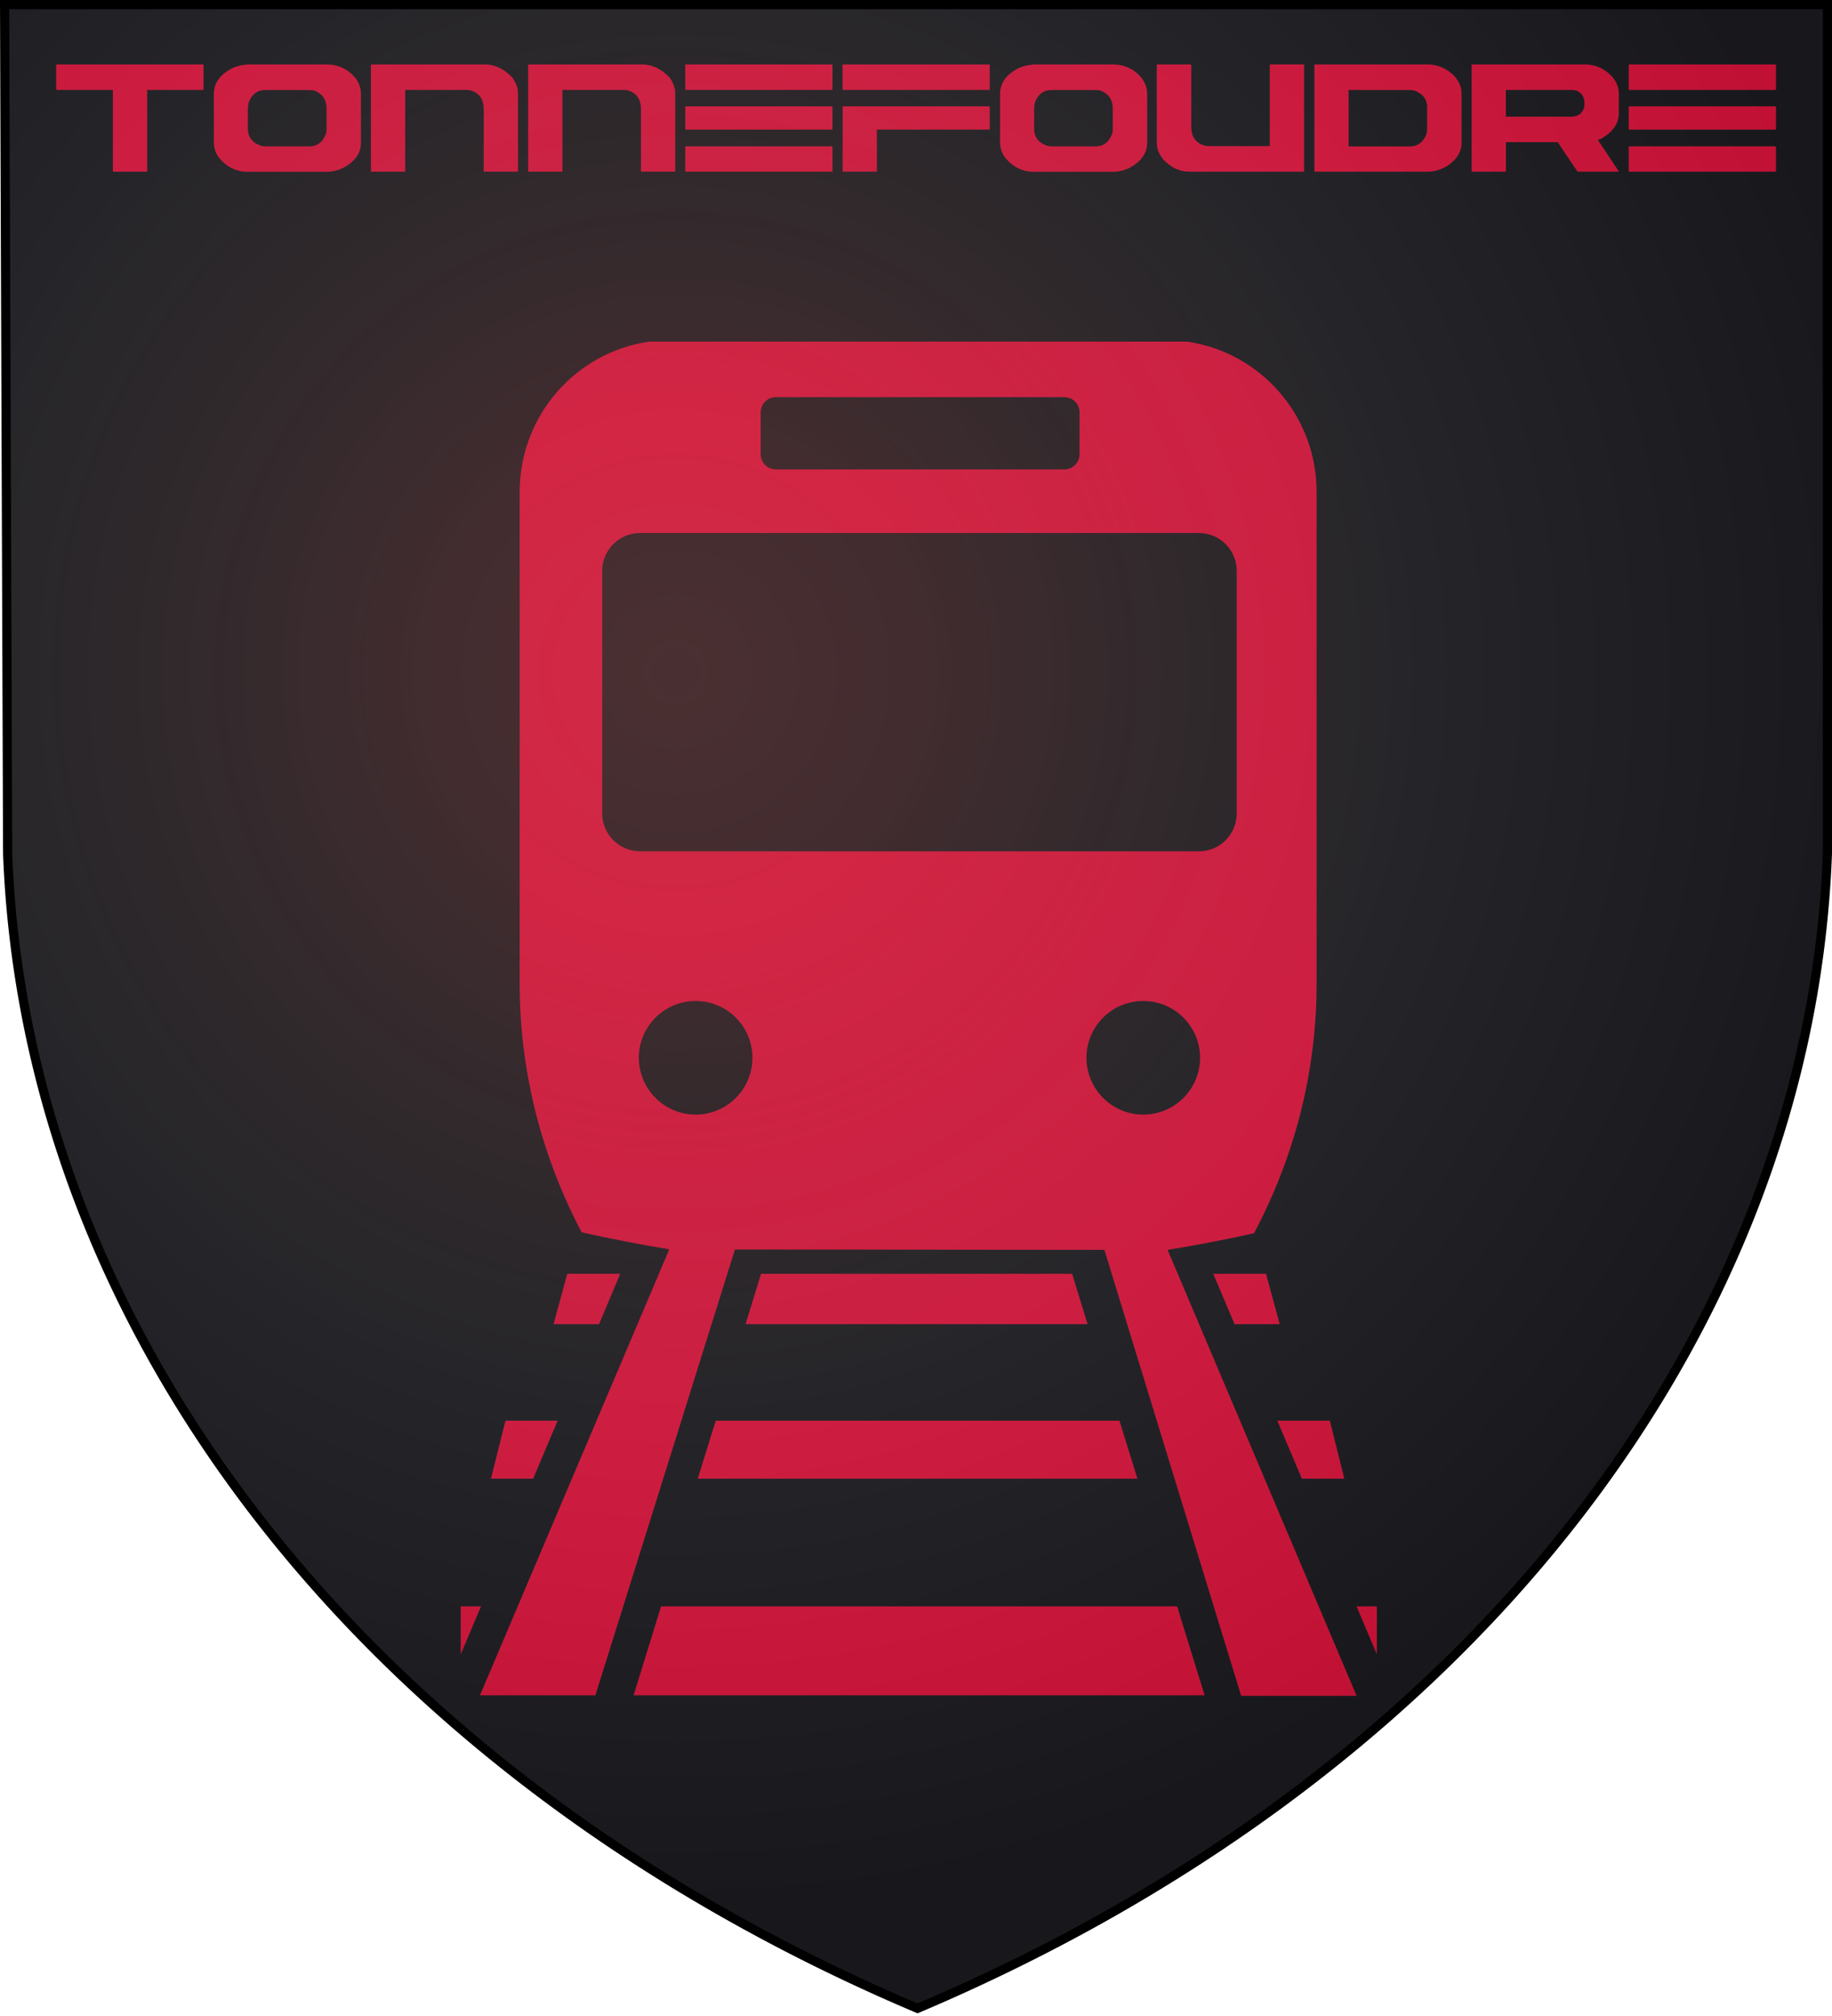 <svg width="600" height="660" stroke="#000" version="1.1" xmlns="http://www.w3.org/2000/svg">
 <title>GeoBrol - Blason de la gare de Tonnefoudre, La tour sombre (fictif)</title>
 <defs>
  <radialGradient id="G" cx="221" cy="226" r="300" gradientTransform="matrix(1.35,0,0,1.35,-77,-85)" gradientUnits="userSpaceOnUse">
   <stop stop-color="#b35b5b" stop-opacity=".31" offset="0"/>
   <stop stop-color="#b35b5b" stop-opacity=".25" offset=".2"/>
   <stop stop-color="#666" stop-opacity=".13" offset=".6"/>
   <stop stop-opacity=".13" offset="1"/>
  </radialGradient>
 </defs>
 <path d="m1.5 1.5h597v278a570 445 0 0 1-298 378 570 445 0 0 1-298-378z" fill="#1c1c20"/>
 <g fill="crimson" stroke-width="0px">
  <path d="m195 555h-37.8l62-146c-9.67-1.58-19.2-3.43-28.7-5.56-12.8-24.3-20.3-52-20.3-81.4v-161c0-25 18.4-45.8 42.5-49.2h176c24.1 3.42 42.5 24.2 42.5 49.2v161c0 29.6-7.56 57.3-20.5 81.7-9.34 2.09-18.8 3.91-28.3 5.44l61.9 146h-37.8l-44.8-146-121-0.115zm8.13-138-6.93 16.5h-14.9l4.49-16.5zm148 0 5.06 16.5h-112l5.06-16.5zm63.5 0 4.49 16.5h-14.8l-6.96-16.5zm-232 48.1-8.03 19h-13.8l4.75-19zm184 0 5.89 19h-144l5.89-19zm68.9 0 4.75 19h-13.9l-8.04-19zm-278 60.8-6.64 15.7v-15.7zm228 0 8.99 29.1h-187l8.99-29.1zm65.4 0v15.7l-6.64-15.7zm-76.5-161c10.3 0 18.6-8.35 18.6-18.6s-8.35-18.6-18.6-18.6c-10.3 0-18.6 8.35-18.6 18.6s8.35 18.6 18.6 18.6zm-128-18.6c0-10.3-8.34-18.6-18.6-18.6-10.3 0-18.6 8.35-18.6 18.6s8.35 18.6 18.6 18.6c10.3 0 18.6-8.35 18.6-18.6zm-36.8-67.6h183c6.86 0 12.4-5.54 12.4-12.4v-79.4c0-6.88-5.57-12.4-12.4-12.4h-183c-6.87 0-12.4 5.56-12.4 12.4v79.4c0 6.89 5.56 12.4 12.4 12.4zm39.5-130c0 2.73 2.22 4.98 4.96 4.98h94.5c2.75 0 4.97-2.24 4.97-4.98v-13.7c0-2.74-2.21-4.98-4.97-4.98h-94.5c-2.74 0-4.96 2.23-4.96 4.98z"/>
  <path d="m18.6 21.1h47.9q0.163 0.032 0.163 0.163v8.02q0 0.164-0.163 0.164h-18.3v26.6q0 0.164-0.163 0.164h-10.9q-0.164 0-0.164-0.164v-26.6h-18.4q-0.163 0-0.163-0.164v-8.02q0.032-0.163 0.163-0.163zm62.2 0h26.1q5.89 0 9.59 4.55 1.73 2.42 1.73 5.1v15.9q0 5.33-5.99 8.41-2.52 1.18-5.33 1.18h-25.7q-5.72 0-9.52-4.65-1.64-2.32-1.64-4.84v-16q0-5.59 6.61-8.7 2.62-0.883 4.22-0.883zm0.393 14.1v6.9q0 4.25 4.42 5.66 0.622 0.163 1.31 0.163h14.4q3.86 0 5.4-4.09 0.23-0.589 0.23-1.57v-6.67q0-4.48-4.16-5.99-1.21-0.131-2.13-0.131h-13.7q-3.96 0-5.5 4.06-0.229 0.817-0.229 1.67zm40.4-14.1h37.2q4.97 0 9.03 4.32 1.83 2.58 1.83 5.1v25.5q0 0.164-0.163 0.164h-10.9q-0.164 0-0.164-0.164v-20.3q0-4.64-3.99-6.05-0.949-0.229-1.73-0.229h-20v26.6q0 0.164-0.164 0.164h-10.9q-0.164 0-0.164-0.164v-34.8q0.033-0.163 0.164-0.163zm51.5 0h37.2q4.97 0 9.03 4.32 1.83 2.58 1.83 5.1v25.5q0 0.164-0.163 0.164h-10.9q-0.164 0-0.164-0.164v-20.3q0-4.64-3.99-6.05-0.949-0.229-1.73-0.229h-20v26.6q0 0.164-0.164 0.164h-10.9q-0.164 0-0.164-0.164v-34.8q0.033-0.163 0.164-0.163zm51.5 0h47.9q0.164 0.032 0.164 0.163v8.02q0 0.164-0.164 0.164h-47.9q-0.164 0-0.164-0.164v-8.02q0.033-0.163 0.164-0.163zm0 13.7h47.9q0.164 0.033 0.164 0.163v7.3q0 0.163-0.164 0.163h-47.9q-0.164 0-0.164-0.163v-7.3q0.033-0.163 0.164-0.163zm0 13.1h47.9q0.164 0 0.164 0.131v8.02q0 0.164-0.164 0.164h-47.9q-0.164 0-0.164-0.164v-8.02q0.033-0.131 0.164-0.131zm51.5-26.8h47.9q0.164 0.032 0.164 0.163v8.02q0 0.164-0.164 0.164h-47.9q-0.164 0-0.164-0.164v-8.02q0.033-0.163 0.164-0.163zm0 13.7h47.9q0.164 0.033 0.164 0.163v7.3q0 0.163-0.164 0.163h-36.8v13.6q0 0.164-0.163 0.164h-10.9q-0.164 0-0.164-0.164v-21q0.033-0.163 0.164-0.163zm62.2-13.7h26.1q5.89 0 9.59 4.55 1.73 2.42 1.73 5.1v15.9q0 5.33-5.99 8.41-2.52 1.18-5.33 1.18h-25.7q-5.73 0-9.52-4.65-1.64-2.32-1.64-4.84v-16q0-5.59 6.61-8.7 2.62-0.883 4.22-0.883zm0.393 14.1v6.9q0 4.25 4.42 5.66 0.621 0.163 1.31 0.163h14.4q3.86 0 5.4-4.09 0.229-0.589 0.229-1.57v-6.67q0-4.48-4.16-5.99-1.21-0.131-2.13-0.131h-13.7q-3.96 0-5.5 4.06-0.229 0.817-0.229 1.67zm40.4-14.1h10.9q0.164 0.032 0.164 0.163v20.3q0 4.61 4.02 6.02 0.916 0.262 1.7 0.262h20v-26.6q0.032-0.163 0.163-0.163h10.9q0.163 0.032 0.163 0.163v34.8q0 0.164-0.163 0.164h-37.4q-4.78 0-8.54-3.99-2.13-2.58-2.13-5.5v-25.5q0.033-0.163 0.163-0.163zm51.5 0h37q5 0 8.8 3.86 2.29 2.65 2.29 5.72v16.1q0 4.48-4.87 7.69-3.17 1.73-6.05 1.73h-37.1q-0.163 0-0.163-0.164v-34.8q0.032-0.163 0.163-0.163zm11.1 8.34v18.5h20.1q3.8 0 5.4-4.02 0.229-0.818 0.229-1.64v-7.07q0-3.86-3.83-5.43-0.818-0.294-1.9-0.294zm40.4-8.34h37q5.04 0 8.8 3.86 2.29 2.65 2.29 5.72v6.35q0 4.94-5.43 8.18l-1.41 0.622 6.84 10.3-0.163 0.066h-13.3q-0.49-0.556-6.51-9.65h-17v9.49q0 0.164-0.164 0.164h-10.9q-0.164 0-0.164-0.164v-34.8q0.033-0.163 0.164-0.163zm11.1 8.34v8.77h21.3q3.4 0 4.32-2.98 0.131-0.687 0.131-1.34 0-3.17-2.65-4.22-0.818-0.229-1.67-0.229zm40.4-8.34h47.9q0.164 0.032 0.164 0.163v8.02q0 0.164-0.164 0.164h-47.9q-0.164 0-0.164-0.164v-8.02q0.033-0.163 0.164-0.163zm0 13.7h47.9q0.164 0.033 0.164 0.163v7.3q0 0.163-0.164 0.163h-47.9q-0.164 0-0.164-0.163v-7.3q0.033-0.163 0.164-0.163zm0 13.1h47.9q0.164 0 0.164 0.131v8.02q0 0.164-0.164 0.164h-47.9q-0.164 0-0.164-0.164v-8.02q0.033-0.131 0.164-0.131z"/>
 </g>
 <path d="m1.5 1.5h597v278a570 445 0 0 1-298 378 570 445 0 0 1-298-378z" fill="url(#G)" stroke-width="3"/>
</svg>
